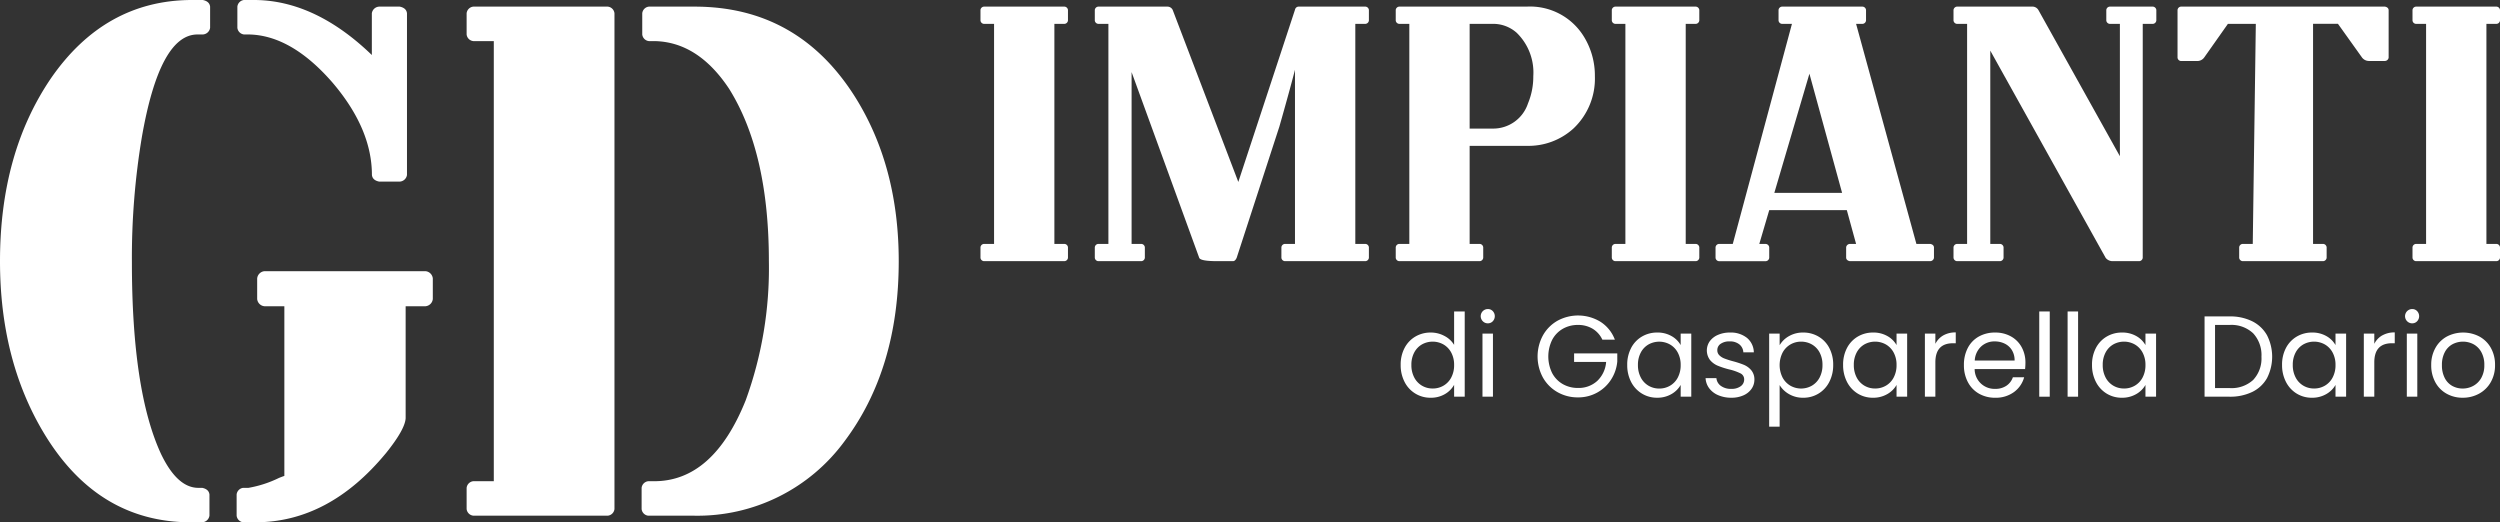 <svg xmlns="http://www.w3.org/2000/svg" xmlns:xlink="http://www.w3.org/1999/xlink" width="310.211" height="64.81" viewBox="0 0 310.211 64.81"><rect x="0" y="0" width="310.211" height="64.81" fill="#333333" stroke="none"/><defs><clipPath id="clip-path"><rect id="Rettangolo_3" data-name="Rettangolo 3" width="310.211" height="64.81" transform="translate(0 0)" fill="#fff"></rect></clipPath></defs><g id="Raggruppa_2" data-name="Raggruppa 2" transform="translate(0 0)"><g id="Raggruppa_1" data-name="Raggruppa 1" clip-path="url(#clip-path)"><path id="Tracciato_1" data-name="Tracciato 1" d="M24.509,60.533h.576q.822.165.905.822v2.632a.965.965,0,0,1-.905.822h-1.4q-11.6,0-18.259-11.1Q0,44.66,0,32.4,0,19,6.333,9.7,12.995.081,23.687,0h1.48q.822.165.905.822V3.454a.966.966,0,0,1-.905.823h-.658q-4.687,0-6.909,12.748a90.772,90.772,0,0,0-1.233,15.544q0,15.957,3.619,23.77,1.974,4.113,4.523,4.194m23.358-4.277q-7.074,8.554-16.2,8.553H30.184a.93.93,0,0,1-.822-.822V61.355a.93.93,0,0,1,.822-.822h.658A14.149,14.149,0,0,0,34.625,59.3c.274-.109.494-.192.659-.246V38H32.816a.993.993,0,0,1-.905-.9v-2.55a1,1,0,0,1,.905-.9H52.8a1,1,0,0,1,.905.9v2.55a1,1,0,0,1-.905.9H50.334V51.9q-.083,1.4-2.467,4.359M46.14,6.826V1.645a.964.964,0,0,1,.9-.823H49.6c.547.111.849.384.9.823V21.713a.964.964,0,0,1-.9.822h-2.55q-.823-.163-.9-.822,0-5.757-4.935-11.515-5.1-5.84-10.363-5.921h-.576a.931.931,0,0,1-.822-.823V.822A.93.93,0,0,1,30.266,0h1.4Q39.148.082,46.14,6.826" fill="#fff"></path><path id="Tracciato_2" data-name="Tracciato 2" d="M61.273,5.1H58.724a.929.929,0,0,1-.823-.822V1.645a.93.93,0,0,1,.823-.823h16.7a.933.933,0,0,1,.822.823v61.52a.931.931,0,0,1-.822.822h-16.7a.929.929,0,0,1-.823-.822V60.533a.929.929,0,0,1,.823-.822h2.549Zm19.9,0h-.658a.927.927,0,0,1-.822-.822V1.645a.928.928,0,0,1,.822-.823h5.675q12.83,0,19.9,11.186,5.429,8.635,5.429,20.4,0,13.407-6.745,22.37a22.606,22.606,0,0,1-18.587,9.212H80.437a.929.929,0,0,1-.823-.822V60.533a.929.929,0,0,1,.823-.822h.74q7.318,0,11.35-10.034A47.916,47.916,0,0,0,95.406,32.4q0-13.488-4.936-21.384Q86.6,5.181,81.177,5.1" fill="#fff"></path><path id="Tracciato_3" data-name="Tracciato 3" d="M130.832,2.961V30.267h1.275a.466.466,0,0,1,.411.411v1.316a.465.465,0,0,1-.411.411H122.073a.464.464,0,0,1-.411-.411V30.678a.463.463,0,0,1,.411-.411h1.275V2.961h-1.275a.464.464,0,0,1-.411-.411V1.234a.463.463,0,0,1,.411-.411h10.034a.466.466,0,0,1,.411.411V2.55a.466.466,0,0,1-.411.411Z" fill="#fff"></path><path id="Tracciato_4" data-name="Tracciato 4" d="M161.351,5.661c0,.987-2.6,10.047-2.6,10.047l-5.3,16.285c-.11.247-.247.385-.411.412h-2.015q-2.057,0-2.221-.412L138.234,2.96H136.26a.465.465,0,0,1-.412-.411V1.233a.467.467,0,0,1,.412-.411h8.594a.723.723,0,0,1,.659.411l8.142,21.343L160.73,1.084M140.413,4.346v25.92h1.234a.467.467,0,0,1,.411.411v1.316a.466.466,0,0,1-.411.412H136.26a.467.467,0,0,1-.412-.412V30.677a.466.466,0,0,1,.412-.411h1.275V2.448M161.1.822h8.348a.465.465,0,0,1,.411.411V2.549a.464.464,0,0,1-.411.411h-1.275V30.266h1.275a.466.466,0,0,1,.411.411v1.316a.466.466,0,0,1-.411.412H159.412a.465.465,0,0,1-.411-.412V30.677a.465.465,0,0,1,.411-.411h1.275V1.233A.466.466,0,0,1,161.1.822" fill="#fff"></path><path id="Tracciato_5" data-name="Tracciato 5" d="M174.875,2.96H173.6a.463.463,0,0,1-.411-.411V1.233A.465.465,0,0,1,173.6.822h8.348a.465.465,0,0,1,.411.411V30.266h1.275a.466.466,0,0,1,.411.411v1.316a.466.466,0,0,1-.411.412H173.6a.465.465,0,0,1-.411-.412V30.677a.464.464,0,0,1,.411-.411h1.275Zm7.031,12.995h3.332A4.542,4.542,0,0,0,189.6,12.83a8.61,8.61,0,0,0,.658-3.372A6.875,6.875,0,0,0,188.2,4.071a4.373,4.373,0,0,0-2.961-1.111h-3.291m0-2.138h7.485a7.829,7.829,0,0,1,7.115,3.742A9.213,9.213,0,0,1,197.9,9.458a8.509,8.509,0,0,1-2.673,6.5,8.283,8.283,0,0,1-5.8,2.138h-7.526" fill="#fff"></path><path id="Tracciato_6" data-name="Tracciato 6" d="M209.171,2.961V30.267h1.274a.467.467,0,0,1,.412.411v1.316a.466.466,0,0,1-.412.411H200.412a.465.465,0,0,1-.412-.411V30.678a.465.465,0,0,1,.412-.411h1.274V2.961h-1.274A.465.465,0,0,1,200,2.55V1.234a.465.465,0,0,1,.412-.411h10.033a.467.467,0,0,1,.412.411V2.55a.467.467,0,0,1-.412.411Z" fill="#fff"></path><path id="Tracciato_7" data-name="Tracciato 7" d="M225.3,6.5l-7,23.771h.822a.465.465,0,0,1,.411.411v1.316a.465.465,0,0,1-.411.411h-5.839a.463.463,0,0,1-.411-.411V30.678a.463.463,0,0,1,.411-.411h1.727L222.56,2.191m.264.77H221.1a.464.464,0,0,1-.411-.411V1.234A.463.463,0,0,1,221.1.823h10.034a.465.465,0,0,1,.411.411V2.55a.465.465,0,0,1-.411.411h-.822l7.484,27.306h1.727q.411.083.452.411v1.316a.481.481,0,0,1-.452.411h-9.993q-.411-.081-.452-.411V30.678a.481.481,0,0,1,.452-.411h.782ZM219.5,23.934H233.64a.753.753,0,0,1,.411.411l.411,1.316a.465.465,0,0,1-.411.411H219.087a.465.465,0,0,1-.411-.411l.411-1.316c.11-.246.247-.384.412-.411" fill="#fff"></path><path id="Tracciato_8" data-name="Tracciato 8" d="M265.879,24.468v7.526a.464.464,0,0,1-.41.411H262.1a1.091,1.091,0,0,1-.821-.411L245.113,2.961h-2.3a.467.467,0,0,1-.413-.411V1.234a.468.468,0,0,1,.413-.412h9.458a.867.867,0,0,1,.657.412ZM246.964,3.115V30.267H248.2a.468.468,0,0,1,.411.411v1.316a.467.467,0,0,1-.411.411h-5.387a.467.467,0,0,1-.413-.411V30.678a.466.466,0,0,1,.413-.411h1.274V2.191m18.958,19.151V2.961h-1.276a.463.463,0,0,1-.41-.411V1.234a.464.464,0,0,1,.41-.412h5.388a.467.467,0,0,1,.41.412V2.55a.465.465,0,0,1-.41.411h-1.276v24.3" fill="#fff"></path><path id="Tracciato_9" data-name="Tracciato 9" d="M280.812,2.96h-4.364l-2.961,4.2a1.052,1.052,0,0,1-.863.411h-2.015a.463.463,0,0,1-.411-.411V1.233a.465.465,0,0,1,.411-.411h10.2m-.868,0h6.661a.466.466,0,0,1,.412.411V30.266h1.275a.467.467,0,0,1,.411.411v1.316a.467.467,0,0,1-.411.412H278.258a.465.465,0,0,1-.411-.412V30.677a.464.464,0,0,1,.411-.411h1.275m3.5-29.444H295.94q.411.082.453.411V7.155a.481.481,0,0,1-.453.411h-2.014a1.09,1.09,0,0,1-.823-.411l-3-4.2h-7.067" fill="#fff"></path><path id="Tracciato_10" data-name="Tracciato 10" d="M308.525,2.961V30.267H309.8a.466.466,0,0,1,.412.411v1.316a.466.466,0,0,1-.412.411H299.766a.463.463,0,0,1-.412-.411V30.678a.464.464,0,0,1,.412-.411h1.274V2.961h-1.274a.463.463,0,0,1-.412-.411V1.234a.464.464,0,0,1,.412-.411H309.8a.466.466,0,0,1,.412.411V2.55a.467.467,0,0,1-.412.411Z" fill="#fff"></path><path id="Tracciato_11" data-name="Tracciato 11" d="M174.289,43.171a3.522,3.522,0,0,1,1.336-1.408,3.7,3.7,0,0,1,1.908-.5,3.533,3.533,0,0,1,1.7.422,3.04,3.04,0,0,1,1.2,1.107V38.647h1.316V49.224h-1.316V47.752a3.031,3.031,0,0,1-1.143,1.15,3.406,3.406,0,0,1-1.772.451,3.565,3.565,0,0,1-3.23-1.958,4.5,4.5,0,0,1-.486-2.116,4.4,4.4,0,0,1,.486-2.108m5.788.579a2.529,2.529,0,0,0-.965-1.008,2.739,2.739,0,0,0-2.665-.008,2.5,2.5,0,0,0-.958,1,3.19,3.19,0,0,0-.357,1.544,3.263,3.263,0,0,0,.357,1.565,2.524,2.524,0,0,0,.958,1.014,2.586,2.586,0,0,0,1.329.351,2.617,2.617,0,0,0,1.336-.351,2.507,2.507,0,0,0,.965-1.014,3.231,3.231,0,0,0,.357-1.551,3.18,3.18,0,0,0-.357-1.543" fill="#fff"></path><path id="Tracciato_12" data-name="Tracciato 12" d="M183.995,39.863a.887.887,0,0,1,.628-1.516.815.815,0,0,1,.608.258.916.916,0,0,1,0,1.258.818.818,0,0,1-.608.257.852.852,0,0,1-.628-.257m1.257,9.361h-1.3V41.392h1.3Z" fill="#fff"></path><path id="Tracciato_13" data-name="Tracciato 13" d="M198.829,42.149a3.109,3.109,0,0,0-1.2-1.351,3.45,3.45,0,0,0-1.829-.478,3.712,3.712,0,0,0-1.88.478A3.4,3.4,0,0,0,192.6,42.17a4.68,4.68,0,0,0,0,4.125,3.4,3.4,0,0,0,1.315,1.364,3.713,3.713,0,0,0,1.88.479,3.4,3.4,0,0,0,2.4-.872,3.6,3.6,0,0,0,1.1-2.358h-3.974V43.85h5.359v1a4.95,4.95,0,0,1-.771,2.252,4.761,4.761,0,0,1-1.73,1.614,4.837,4.837,0,0,1-2.386.594,5.037,5.037,0,0,1-2.531-.65,4.778,4.778,0,0,1-1.807-1.809,5.488,5.488,0,0,1,0-5.237,4.769,4.769,0,0,1,1.807-1.816,5.334,5.334,0,0,1,5.339.136,4.506,4.506,0,0,1,1.78,2.215Z" fill="#fff"></path><path id="Tracciato_14" data-name="Tracciato 14" d="M202.4,43.171a3.522,3.522,0,0,1,1.336-1.408,3.67,3.67,0,0,1,1.894-.5,3.471,3.471,0,0,1,1.787.443,2.959,2.959,0,0,1,1.128,1.114V41.392h1.316v7.832h-1.316V47.766A3.046,3.046,0,0,1,207.4,48.9a3.444,3.444,0,0,1-1.779.451,3.553,3.553,0,0,1-1.887-.515A3.61,3.61,0,0,1,202.4,47.4a4.5,4.5,0,0,1-.486-2.116,4.4,4.4,0,0,1,.486-2.108m5.788.579a2.529,2.529,0,0,0-.965-1.008,2.739,2.739,0,0,0-2.665-.008,2.5,2.5,0,0,0-.958,1,3.19,3.19,0,0,0-.357,1.544,3.263,3.263,0,0,0,.357,1.565,2.524,2.524,0,0,0,.958,1.014,2.586,2.586,0,0,0,1.329.351,2.617,2.617,0,0,0,1.336-.351,2.507,2.507,0,0,0,.965-1.014,3.231,3.231,0,0,0,.357-1.551,3.18,3.18,0,0,0-.357-1.543" fill="#fff"></path><path id="Tracciato_15" data-name="Tracciato 15" d="M213.222,49.045a2.717,2.717,0,0,1-1.129-.857,2.284,2.284,0,0,1-.457-1.265h1.344a1.314,1.314,0,0,0,.55.957,2.092,2.092,0,0,0,1.294.372,1.875,1.875,0,0,0,1.171-.329,1,1,0,0,0,.429-.829.817.817,0,0,0-.458-.765,6.452,6.452,0,0,0-1.414-.493,10.364,10.364,0,0,1-1.423-.464,2.53,2.53,0,0,1-.943-.7,1.984,1.984,0,0,1-.035-2.323,2.421,2.421,0,0,1,1.014-.793,3.645,3.645,0,0,1,1.5-.293,3.211,3.211,0,0,1,2.1.657,2.37,2.37,0,0,1,.857,1.8h-1.3a1.349,1.349,0,0,0-.494-.987,1.838,1.838,0,0,0-1.207-.371,1.865,1.865,0,0,0-1.115.3.929.929,0,0,0-.414.786.858.858,0,0,0,.25.636,1.8,1.8,0,0,0,.629.4,10.3,10.3,0,0,0,1.051.336,11.5,11.5,0,0,1,1.372.451,2.411,2.411,0,0,1,.907.665,1.775,1.775,0,0,1,.393,1.157,1.985,1.985,0,0,1-.358,1.158,2.383,2.383,0,0,1-1.007.808,3.6,3.6,0,0,1-1.494.293,4.055,4.055,0,0,1-1.615-.308" fill="#fff"></path><path id="Tracciato_16" data-name="Tracciato 16" d="M221.975,41.714a3.445,3.445,0,0,1,1.78-.451,3.666,3.666,0,0,1,1.893.5,3.521,3.521,0,0,1,1.337,1.409,4.408,4.408,0,0,1,.486,2.108,4.5,4.5,0,0,1-.486,2.115,3.563,3.563,0,0,1-3.23,1.958,3.412,3.412,0,0,1-1.765-.45,3.225,3.225,0,0,1-1.165-1.122V52.94h-1.3V41.392h1.3v1.444a3.086,3.086,0,0,1,1.15-1.122m3.81,2.022a2.493,2.493,0,0,0-.966-1,2.671,2.671,0,0,0-1.336-.343,2.6,2.6,0,0,0-1.322.351,2.563,2.563,0,0,0-.972,1.014,3.454,3.454,0,0,0,0,3.087,2.559,2.559,0,0,0,.972,1.015,2.691,2.691,0,0,0,2.658,0,2.512,2.512,0,0,0,.966-1.015,3.268,3.268,0,0,0,.356-1.564,3.2,3.2,0,0,0-.356-1.544" fill="#fff"></path><path id="Tracciato_17" data-name="Tracciato 17" d="M229.187,43.171a3.522,3.522,0,0,1,1.336-1.408,3.67,3.67,0,0,1,1.894-.5,3.471,3.471,0,0,1,1.787.443,2.959,2.959,0,0,1,1.128,1.114V41.392h1.316v7.832h-1.316V47.766a3.046,3.046,0,0,1-1.15,1.136,3.444,3.444,0,0,1-1.779.451,3.553,3.553,0,0,1-1.887-.515,3.61,3.61,0,0,1-1.329-1.443,4.5,4.5,0,0,1-.486-2.116,4.4,4.4,0,0,1,.486-2.108m5.788.579a2.529,2.529,0,0,0-.965-1.008,2.739,2.739,0,0,0-2.665-.008,2.5,2.5,0,0,0-.958,1,3.19,3.19,0,0,0-.357,1.544,3.263,3.263,0,0,0,.357,1.565,2.524,2.524,0,0,0,.958,1.014,2.586,2.586,0,0,0,1.329.351,2.617,2.617,0,0,0,1.336-.351,2.507,2.507,0,0,0,.965-1.014,3.232,3.232,0,0,0,.357-1.551,3.18,3.18,0,0,0-.357-1.543" fill="#fff"></path><path id="Tracciato_18" data-name="Tracciato 18" d="M241.128,41.62a3.024,3.024,0,0,1,1.551-.372v1.344h-.343q-2.187,0-2.187,2.373v4.259h-1.3V41.391h1.3v1.272a2.5,2.5,0,0,1,.979-1.043" fill="#fff"></path><path id="Tracciato_19" data-name="Tracciato 19" d="M251.283,45.793h-6.261a2.462,2.462,0,0,0,2.545,2.459,2.4,2.4,0,0,0,1.407-.394,2.072,2.072,0,0,0,.793-1.049h1.4a3.365,3.365,0,0,1-1.258,1.835,3.8,3.8,0,0,1-2.344.709,3.956,3.956,0,0,1-1.994-.5,3.531,3.531,0,0,1-1.379-1.422,4.407,4.407,0,0,1-.5-2.137,4.475,4.475,0,0,1,.486-2.13,3.419,3.419,0,0,1,1.366-1.407,4.057,4.057,0,0,1,2.022-.493,3.93,3.93,0,0,1,1.972.486,3.364,3.364,0,0,1,1.322,1.336,3.941,3.941,0,0,1,.465,1.922,7.8,7.8,0,0,1-.043.786m-1.63-2.336a2.142,2.142,0,0,0-.893-.815,2.788,2.788,0,0,0-1.251-.279,2.413,2.413,0,0,0-1.679.629,2.558,2.558,0,0,0-.793,1.743h4.945a2.385,2.385,0,0,0-.329-1.278" fill="#fff"></path><rect id="Rettangolo_1" data-name="Rettangolo 1" width="1.301" height="10.576" transform="translate(253.04 38.648)" fill="#fff"></rect><rect id="Rettangolo_2" data-name="Rettangolo 2" width="1.301" height="10.576" transform="translate(256.557 38.648)" fill="#fff"></rect><path id="Tracciato_20" data-name="Tracciato 20" d="M260.073,43.171a3.523,3.523,0,0,1,1.336-1.408,3.67,3.67,0,0,1,1.894-.5,3.471,3.471,0,0,1,1.787.443,2.959,2.959,0,0,1,1.128,1.114V41.392h1.316v7.832h-1.316V47.766a3.045,3.045,0,0,1-1.15,1.136,3.444,3.444,0,0,1-1.779.451,3.553,3.553,0,0,1-1.887-.515,3.61,3.61,0,0,1-1.329-1.443,4.5,4.5,0,0,1-.486-2.116,4.4,4.4,0,0,1,.486-2.108m5.788.579a2.529,2.529,0,0,0-.965-1.008,2.739,2.739,0,0,0-2.665-.008,2.5,2.5,0,0,0-.958,1,3.189,3.189,0,0,0-.357,1.544,3.263,3.263,0,0,0,.357,1.565,2.524,2.524,0,0,0,.958,1.014,2.586,2.586,0,0,0,1.329.351,2.617,2.617,0,0,0,1.336-.351,2.507,2.507,0,0,0,.965-1.014,3.231,3.231,0,0,0,.357-1.551,3.18,3.18,0,0,0-.357-1.543" fill="#fff"></path><path id="Tracciato_21" data-name="Tracciato 21" d="M279.474,39.869a4.28,4.28,0,0,1,1.83,1.737,5.857,5.857,0,0,1,0,5.309,4.2,4.2,0,0,1-1.83,1.716,6.276,6.276,0,0,1-2.822.593h-3.1V39.262h3.1a6.145,6.145,0,0,1,2.822.607m.122,7.261a3.891,3.891,0,0,0,1.015-2.866,3.976,3.976,0,0,0-1.022-2.9,3.93,3.93,0,0,0-2.937-1.043h-1.8v7.832h1.8A3.968,3.968,0,0,0,279.6,47.13" fill="#fff"></path><path id="Tracciato_22" data-name="Tracciato 22" d="M283.655,43.171a3.523,3.523,0,0,1,1.336-1.408,3.67,3.67,0,0,1,1.894-.5,3.471,3.471,0,0,1,1.787.443A2.959,2.959,0,0,1,289.8,42.82V41.392h1.316v7.832H289.8V47.766a3.045,3.045,0,0,1-1.15,1.136,3.444,3.444,0,0,1-1.779.451,3.553,3.553,0,0,1-1.887-.515,3.61,3.61,0,0,1-1.329-1.443,4.5,4.5,0,0,1-.486-2.116,4.4,4.4,0,0,1,.486-2.108m5.788.579a2.529,2.529,0,0,0-.965-1.008,2.739,2.739,0,0,0-2.665-.008,2.5,2.5,0,0,0-.958,1,3.189,3.189,0,0,0-.357,1.544,3.263,3.263,0,0,0,.357,1.565,2.524,2.524,0,0,0,.958,1.014,2.586,2.586,0,0,0,1.329.351,2.617,2.617,0,0,0,1.336-.351,2.507,2.507,0,0,0,.965-1.014,3.231,3.231,0,0,0,.357-1.551,3.18,3.18,0,0,0-.357-1.543" fill="#fff"></path><path id="Tracciato_23" data-name="Tracciato 23" d="M295.6,41.62a3.024,3.024,0,0,1,1.551-.372v1.344H296.8q-2.187,0-2.187,2.373v4.259h-1.3V41.391h1.3v1.272a2.5,2.5,0,0,1,.979-1.043" fill="#fff"></path><path id="Tracciato_24" data-name="Tracciato 24" d="M298.691,39.863a.887.887,0,0,1,.629-1.516.814.814,0,0,1,.607.258.916.916,0,0,1,0,1.258.817.817,0,0,1-.607.257.856.856,0,0,1-.629-.257m1.258,9.361h-1.3V41.392h1.3Z" fill="#fff"></path><path id="Tracciato_25" data-name="Tracciato 25" d="M303.585,48.852a3.555,3.555,0,0,1-1.4-1.422,4.349,4.349,0,0,1-.508-2.137,4.22,4.22,0,0,1,.523-2.122,3.577,3.577,0,0,1,1.422-1.415,4.364,4.364,0,0,1,4.03,0,3.609,3.609,0,0,1,1.422,1.407,4.239,4.239,0,0,1,.521,2.13,4.173,4.173,0,0,1-.535,2.137,3.713,3.713,0,0,1-1.451,1.422,4.154,4.154,0,0,1-2.029.5,4.007,4.007,0,0,1-1.995-.5m3.309-.972a2.5,2.5,0,0,0,.994-.986,3.163,3.163,0,0,0,.378-1.6,3.211,3.211,0,0,0-.371-1.6,2.438,2.438,0,0,0-.972-.98,2.809,2.809,0,0,0-2.608,0,2.356,2.356,0,0,0-.951.98,3.3,3.3,0,0,0-.358,1.6,3.392,3.392,0,0,0,.351,1.615,2.325,2.325,0,0,0,.936.98,2.637,2.637,0,0,0,1.287.321,2.734,2.734,0,0,0,1.314-.329" fill="#fff"></path></g></g></svg>